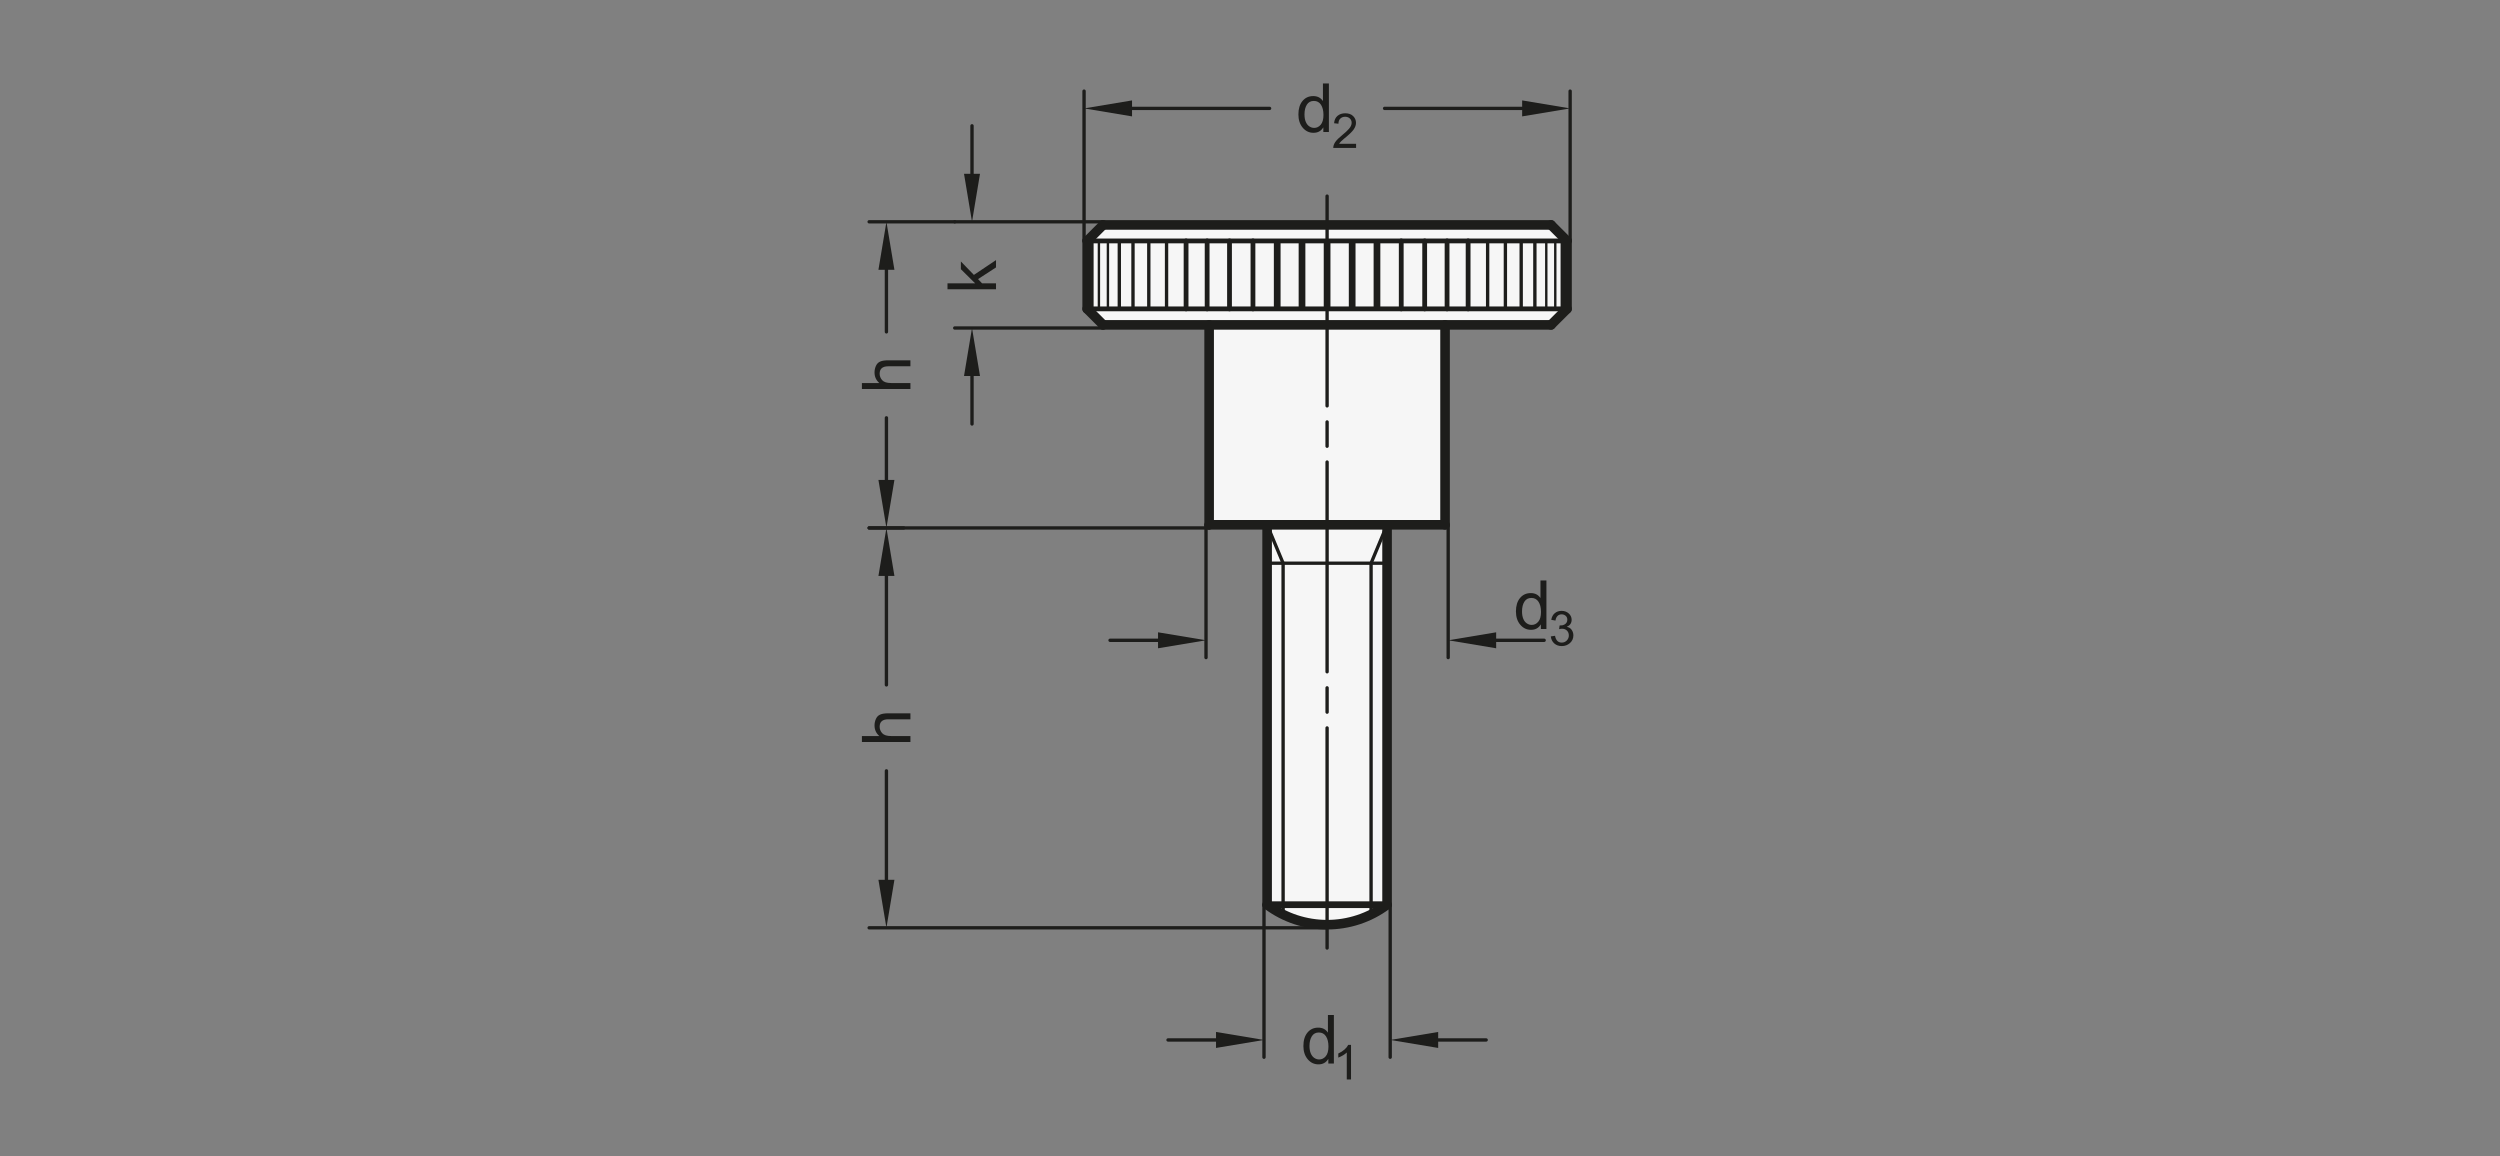 <?xml version="1.0" encoding="UTF-8"?>
<svg xmlns="http://www.w3.org/2000/svg" version="1.1" viewBox="0 0 369.213 170.787">
  <rect x="0" y="0" width="369.213" height="170.787" fill="#808080" stroke="none"/>
  <!-- Generator: Adobe Illustrator 28.6.0, SVG Export Plug-In . SVG Version: 1.2.0 Build 709)  -->
  <g>
    <g id="MD_x5F_3_x5F_FUELLUNG_x5F_WS">
      <g id="POLYLINE">
        <path d="M229.063,33.216l2.362,2.362v10.039l-2.362,2.362h-15.65v29.528h-8.563v56.102c-5.249,3.937-12.467,3.937-17.717,0v-56.102h-8.563v-29.528h-15.65l-2.362-2.362v-10.039l2.362-2.362h66.142Z" fill="#fff"/>
      </g>
    </g>
    <g id="MD_x5F_3_x5F_FUELLUNG_x5F_GR">
      <g id="POLYLINE-2" data-name="POLYLINE">
        <path d="M229.063,33.216l2.362,2.362v10.039l-2.362,2.362h-15.65v29.528h-8.563v56.102c-5.249,3.937-12.467,3.937-17.717,0v-56.102h-8.563v-29.528h-15.65l-2.362-2.362v-10.039l2.362-2.362h66.142Z" fill="#f6f6f6"/>
      </g>
    </g>
    <g id="MD_x5F_1_x5F_035">
      <g id="LINE">
        <line x1="202.488" y1="83.177" x2="202.488" y2="135.057" fill="none" stroke="#1d1d1b" stroke-linecap="round" stroke-linejoin="round" stroke-width=".496"/>
      </g>
      <g id="LINE-2" data-name="LINE">
        <line x1="189.496" y1="83.177" x2="189.496" y2="135.057" fill="none" stroke="#1d1d1b" stroke-linecap="round" stroke-linejoin="round" stroke-width=".496"/>
      </g>
      <g id="LINE-3" data-name="LINE">
        <line x1="187.134" y1="83.177" x2="204.85" y2="83.177" fill="none" stroke="#1d1d1b" stroke-linecap="round" stroke-linejoin="round" stroke-width=".496"/>
      </g>
      <g id="LINE-4" data-name="LINE">
        <line x1="202.488" y1="83.177" x2="204.85" y2="77.507" fill="none" stroke="#1d1d1b" stroke-linecap="round" stroke-linejoin="round" stroke-width=".496"/>
      </g>
      <g id="LINE-5" data-name="LINE">
        <line x1="189.496" y1="83.177" x2="187.134" y2="77.507" fill="none" stroke="#1d1d1b" stroke-linecap="round" stroke-linejoin="round" stroke-width=".496"/>
      </g>
      <g id="LINE-6" data-name="LINE">
        <line x1="172.283" y1="35.578" x2="172.283" y2="45.618" fill="none" stroke="#1d1d1b" stroke-linecap="round" stroke-linejoin="round" stroke-width=".496"/>
      </g>
      <g id="LINE-7" data-name="LINE">
        <line x1="169.66" y1="35.578" x2="169.66" y2="45.618" fill="none" stroke="#1d1d1b" stroke-linecap="round" stroke-linejoin="round" stroke-width=".496"/>
      </g>
      <g id="LINE-8" data-name="LINE">
        <line x1="167.326" y1="35.578" x2="167.326" y2="45.618" fill="none" stroke="#1d1d1b" stroke-linecap="round" stroke-linejoin="round" stroke-width=".496"/>
      </g>
      <g id="LINE-9" data-name="LINE">
        <line x1="165.306" y1="35.578" x2="165.306" y2="45.618" fill="none" stroke="#1d1d1b" stroke-linecap="round" stroke-linejoin="round" stroke-width=".496"/>
      </g>
      <g id="LINE-10" data-name="LINE">
        <line x1="219.702" y1="35.578" x2="219.702" y2="45.618" fill="none" stroke="#1d1d1b" stroke-linecap="round" stroke-linejoin="round" stroke-width=".496"/>
      </g>
      <g id="LINE-11" data-name="LINE">
        <line x1="222.324" y1="35.578" x2="222.324" y2="45.618" fill="none" stroke="#1d1d1b" stroke-linecap="round" stroke-linejoin="round" stroke-width=".496"/>
      </g>
      <g id="LINE-12" data-name="LINE">
        <line x1="224.658" y1="35.578" x2="224.658" y2="45.618" fill="none" stroke="#1d1d1b" stroke-linecap="round" stroke-linejoin="round" stroke-width=".496"/>
      </g>
      <g id="LINE-13" data-name="LINE">
        <line x1="226.678" y1="35.578" x2="226.678" y2="45.618" fill="none" stroke="#1d1d1b" stroke-linecap="round" stroke-linejoin="round" stroke-width=".496"/>
      </g>
      <g id="LINE-14" data-name="LINE">
        <line x1="195.992" y1="28.964" x2="195.992" y2="59.941" fill="none" stroke="#1d1d1b" stroke-linecap="round" stroke-linejoin="round" stroke-width=".496"/>
      </g>
      <g id="LINE-15" data-name="LINE">
        <line x1="195.992" y1="62.314" x2="195.992" y2="65.901" fill="none" stroke="#1d1d1b" stroke-linecap="round" stroke-linejoin="round" stroke-width=".496"/>
      </g>
      <g id="LINE-16" data-name="LINE">
        <line x1="195.992" y1="68.235" x2="195.992" y2="99.212" fill="none" stroke="#1d1d1b" stroke-linecap="round" stroke-linejoin="round" stroke-width=".496"/>
      </g>
      <g id="LINE-17" data-name="LINE">
        <line x1="195.992" y1="101.585" x2="195.992" y2="105.172" fill="none" stroke="#1d1d1b" stroke-linecap="round" stroke-linejoin="round" stroke-width=".496"/>
      </g>
      <g id="LINE-18" data-name="LINE">
        <line x1="195.992" y1="107.506" x2="195.992" y2="140.008" fill="none" stroke="#1d1d1b" stroke-linecap="round" stroke-linejoin="round" stroke-width=".496"/>
      </g>
    </g>
    <g id="MD_x5F_1_x5F_050">
      <g id="LINE-19" data-name="LINE">
        <line x1="160.559" y1="35.578" x2="231.425" y2="35.578" fill="none" stroke="#1d1d1b" stroke-linecap="round" stroke-linejoin="round" stroke-width=".709"/>
      </g>
      <g id="LINE-20" data-name="LINE">
        <line x1="160.559" y1="45.618" x2="231.425" y2="45.618" fill="none" stroke="#1d1d1b" stroke-linecap="round" stroke-linejoin="round" stroke-width=".709"/>
      </g>
      <g id="LINE-21" data-name="LINE">
        <line x1="185.043" y1="35.578" x2="185.043" y2="45.618" fill="none" stroke="#1d1d1b" stroke-linecap="round" stroke-linejoin="round" stroke-width=".709"/>
      </g>
      <g id="LINE-22" data-name="LINE">
        <line x1="181.58" y1="35.578" x2="181.58" y2="45.618" fill="none" stroke="#1d1d1b" stroke-linecap="round" stroke-linejoin="round" stroke-width=".709"/>
      </g>
      <g id="LINE-23" data-name="LINE">
        <line x1="178.276" y1="35.578" x2="178.276" y2="45.618" fill="none" stroke="#1d1d1b" stroke-linecap="round" stroke-linejoin="round" stroke-width=".709"/>
      </g>
      <g id="LINE-24" data-name="LINE">
        <line x1="175.165" y1="35.578" x2="175.165" y2="45.618" fill="none" stroke="#1d1d1b" stroke-linecap="round" stroke-linejoin="round" stroke-width=".709"/>
      </g>
      <g id="LINE-25" data-name="LINE">
        <line x1="206.942" y1="35.578" x2="206.942" y2="45.618" fill="none" stroke="#1d1d1b" stroke-linecap="round" stroke-linejoin="round" stroke-width=".709"/>
      </g>
      <g id="LINE-26" data-name="LINE">
        <line x1="210.404" y1="35.578" x2="210.404" y2="45.618" fill="none" stroke="#1d1d1b" stroke-linecap="round" stroke-linejoin="round" stroke-width=".709"/>
      </g>
      <g id="LINE-27" data-name="LINE">
        <line x1="213.709" y1="35.578" x2="213.709" y2="45.618" fill="none" stroke="#1d1d1b" stroke-linecap="round" stroke-linejoin="round" stroke-width=".709"/>
      </g>
      <g id="LINE-28" data-name="LINE">
        <line x1="216.819" y1="35.578" x2="216.819" y2="45.618" fill="none" stroke="#1d1d1b" stroke-linecap="round" stroke-linejoin="round" stroke-width=".709"/>
      </g>
    </g>
    <g id="MD_x5F_1_x5F_070">
      <g id="LINE-29" data-name="LINE">
        <line x1="187.134" y1="133.61" x2="204.85" y2="133.61" fill="none" stroke="#1d1d1b" stroke-linecap="round" stroke-linejoin="round" stroke-width=".992"/>
      </g>
      <g id="LINE-30" data-name="LINE">
        <line x1="192.288" y1="35.826" x2="192.288" y2="45.37" fill="none" stroke="#1d1d1b" stroke-linecap="round" stroke-linejoin="round" stroke-width=".992"/>
      </g>
      <g id="LINE-31" data-name="LINE">
        <line x1="188.625" y1="35.826" x2="188.625" y2="45.37" fill="none" stroke="#1d1d1b" stroke-linecap="round" stroke-linejoin="round" stroke-width=".992"/>
      </g>
      <g id="LINE-32" data-name="LINE">
        <line x1="195.992" y1="35.826" x2="195.992" y2="45.37" fill="none" stroke="#1d1d1b" stroke-linecap="round" stroke-linejoin="round" stroke-width=".992"/>
      </g>
      <g id="LINE-33" data-name="LINE">
        <line x1="199.696" y1="35.826" x2="199.696" y2="45.37" fill="none" stroke="#1d1d1b" stroke-linecap="round" stroke-linejoin="round" stroke-width=".992"/>
      </g>
      <g id="LINE-34" data-name="LINE">
        <line x1="203.359" y1="35.826" x2="203.359" y2="45.37" fill="none" stroke="#1d1d1b" stroke-linecap="round" stroke-linejoin="round" stroke-width=".992"/>
      </g>
    </g>
    <g id="MD_x5F_1_x5F_100">
      <g id="LINE-35" data-name="LINE">
        <line x1="178.571" y1="47.98" x2="178.571" y2="77.507" fill="none" stroke="#1d1d1b" stroke-linecap="round" stroke-linejoin="round" stroke-width="1.417"/>
      </g>
      <g id="LINE-36" data-name="LINE">
        <line x1="213.413" y1="47.98" x2="213.413" y2="77.507" fill="none" stroke="#1d1d1b" stroke-linecap="round" stroke-linejoin="round" stroke-width="1.417"/>
      </g>
      <g id="LINE-37" data-name="LINE">
        <line x1="162.921" y1="47.98" x2="229.063" y2="47.98" fill="none" stroke="#1d1d1b" stroke-linecap="round" stroke-linejoin="round" stroke-width="1.417"/>
      </g>
      <g id="LINE-38" data-name="LINE">
        <line x1="160.559" y1="35.578" x2="162.921" y2="33.216" fill="none" stroke="#1d1d1b" stroke-linecap="round" stroke-linejoin="round" stroke-width="1.417"/>
      </g>
      <g id="LINE-39" data-name="LINE">
        <line x1="160.559" y1="45.618" x2="162.921" y2="47.98" fill="none" stroke="#1d1d1b" stroke-linecap="round" stroke-linejoin="round" stroke-width="1.417"/>
      </g>
      <g id="LINE-40" data-name="LINE">
        <line x1="231.425" y1="35.578" x2="229.063" y2="33.216" fill="none" stroke="#1d1d1b" stroke-linecap="round" stroke-linejoin="round" stroke-width="1.417"/>
      </g>
      <g id="LINE-41" data-name="LINE">
        <line x1="231.425" y1="45.618" x2="229.063" y2="47.98" fill="none" stroke="#1d1d1b" stroke-linecap="round" stroke-linejoin="round" stroke-width="1.417"/>
      </g>
      <g id="ARC">
        <path d="M187.134,133.61c5.249,3.937,12.467,3.937,17.717,0" fill="none" stroke="#1d1d1b" stroke-linecap="round" stroke-linejoin="round" stroke-width="1.417"/>
      </g>
      <g id="LINE-42" data-name="LINE">
        <line x1="187.134" y1="77.507" x2="187.134" y2="133.61" fill="none" stroke="#1d1d1b" stroke-linecap="round" stroke-linejoin="round" stroke-width="1.417"/>
      </g>
      <g id="LINE-43" data-name="LINE">
        <line x1="160.559" y1="35.578" x2="160.559" y2="45.618" fill="none" stroke="#1d1d1b" stroke-linecap="round" stroke-linejoin="round" stroke-width="1.417"/>
      </g>
      <g id="LINE-44" data-name="LINE">
        <line x1="231.425" y1="35.578" x2="231.425" y2="45.618" fill="none" stroke="#1d1d1b" stroke-linecap="round" stroke-linejoin="round" stroke-width="1.417"/>
      </g>
      <g id="LINE-45" data-name="LINE">
        <line x1="204.85" y1="77.507" x2="204.85" y2="133.61" fill="none" stroke="#1d1d1b" stroke-linecap="round" stroke-linejoin="round" stroke-width="1.417"/>
      </g>
      <g id="LINE-46" data-name="LINE">
        <line x1="178.571" y1="77.507" x2="213.413" y2="77.507" fill="none" stroke="#1d1d1b" stroke-linecap="round" stroke-linejoin="round" stroke-width="1.417"/>
      </g>
      <g id="LINE-47" data-name="LINE">
        <line x1="162.921" y1="33.216" x2="229.063" y2="33.216" fill="none" stroke="#1d1d1b" stroke-linecap="round" stroke-linejoin="round" stroke-width="1.417"/>
      </g>
    </g>
    <g id="MD_x5F_1_x5F_025">
      <g id="LINE-48" data-name="LINE">
        <line x1="163.622" y1="35.578" x2="163.622" y2="45.618" fill="none" stroke="#1d1d1b" stroke-linecap="round" stroke-linejoin="round" stroke-width=".354"/>
      </g>
      <g id="LINE-49" data-name="LINE">
        <line x1="162.293" y1="35.578" x2="162.293" y2="45.618" fill="none" stroke="#1d1d1b" stroke-linecap="round" stroke-linejoin="round" stroke-width=".354"/>
      </g>
      <g id="LINE-50" data-name="LINE">
        <line x1="161.333" y1="35.578" x2="161.333" y2="45.618" fill="none" stroke="#1d1d1b" stroke-linecap="round" stroke-linejoin="round" stroke-width=".354"/>
      </g>
      <g id="LINE-51" data-name="LINE">
        <line x1="228.362" y1="35.578" x2="228.362" y2="45.618" fill="none" stroke="#1d1d1b" stroke-linecap="round" stroke-linejoin="round" stroke-width=".354"/>
      </g>
      <g id="LINE-52" data-name="LINE">
        <line x1="229.691" y1="35.578" x2="229.691" y2="45.618" fill="none" stroke="#1d1d1b" stroke-linecap="round" stroke-linejoin="round" stroke-width=".354"/>
      </g>
      <g id="LINE-53" data-name="LINE">
        <line x1="230.651" y1="35.578" x2="230.651" y2="45.618" fill="none" stroke="#1d1d1b" stroke-linecap="round" stroke-linejoin="round" stroke-width=".354"/>
      </g>
    </g>
    <g id="MD_x5F_2_x5F_BEMASSUNG">
      <g id="DIMENSION">
        <g id="LINE-54" data-name="LINE">
          <line x1="160.099" y1="35.578" x2="160.099" y2="13.458" fill="#1d1d1b" stroke="#1d1d1b" stroke-linecap="round" stroke-linejoin="round" stroke-width=".496"/>
        </g>
        <g id="LINE-55" data-name="LINE">
          <line x1="231.886" y1="35.578" x2="231.886" y2="13.458" fill="#1d1d1b" stroke="#1d1d1b" stroke-linecap="round" stroke-linejoin="round" stroke-width=".496"/>
        </g>
        <g id="LINE-56" data-name="LINE">
          <line x1="167.185" y1="16.009" x2="187.5" y2="16.009" fill="#1d1d1b" stroke="#1d1d1b" stroke-linecap="round" stroke-linejoin="round" stroke-width=".496"/>
        </g>
        <g id="LINE-57" data-name="LINE">
          <line x1="224.799" y1="16.009" x2="204.485" y2="16.009" fill="#1d1d1b" stroke="#1d1d1b" stroke-linecap="round" stroke-linejoin="round" stroke-width=".496"/>
        </g>
        <g id="SOLID">
          <polygon points="167.185 14.828 167.185 17.19 160.099 16.009 160.099 16.009 167.185 14.828" fill="#1d1d1b"/>
        </g>
        <g id="SOLID-2" data-name="SOLID">
          <polygon points="224.799 14.828 224.799 17.19 231.886 16.009 231.886 16.009 224.799 14.828" fill="#1d1d1b"/>
        </g>
        <g id="MTEXT">
          <path d="M196.257,19.492h-.82v-.66h-.02c-.316.521-.794.782-1.433.782-.635,0-1.165-.252-1.591-.755-.425-.504-.638-1.156-.638-1.957,0-.838.2-1.499.602-1.984.4-.485.93-.729,1.588-.729.619,0,1.09.236,1.413.709h.02v-2.571h.879v7.165ZM194.077,18.89c.385,0,.711-.157.978-.474.268-.316.401-.795.401-1.437,0-.633-.122-1.136-.367-1.511-.244-.374-.595-.562-1.051-.562s-.801.183-1.033.55c-.233.366-.35.848-.35,1.444,0,.43.062.794.188,1.092.125.298.3.522.525.672.225.15.461.225.708.225Z" fill="#1d1d1b"/>
          <path d="M200.271,21.843h-3.369c0-.287.101-.577.3-.871.2-.294.575-.661,1.123-1.104.335-.269.635-.55.898-.845s.396-.592.396-.89c0-.257-.091-.47-.272-.638-.182-.167-.411-.251-.688-.251-.28,0-.515.086-.704.259-.19.172-.286.43-.288.771l-.643-.072c.04-.477.209-.841.509-1.094.3-.252.68-.378,1.14-.378.5,0,.89.139,1.168.415s.418.609.418,1.001c0,.326-.117.656-.352.99-.235.335-.703.781-1.404,1.342-.367.293-.611.547-.732.76h2.502v.604Z" fill="#1d1d1b"/>
        </g>
      </g>
      <g id="DIMENSION-2" data-name="DIMENSION">
        <g id="LINE-58" data-name="LINE">
          <line x1="178.11" y1="77.507" x2="178.11" y2="97.113" fill="#1d1d1b" stroke="#1d1d1b" stroke-linecap="round" stroke-linejoin="round" stroke-width=".496"/>
        </g>
        <g id="LINE-59" data-name="LINE">
          <line x1="213.874" y1="77.507" x2="213.874" y2="97.113" fill="#1d1d1b" stroke="#1d1d1b" stroke-linecap="round" stroke-linejoin="round" stroke-width=".496"/>
        </g>
        <g id="LINE-60" data-name="LINE">
          <line x1="171.024" y1="94.562" x2="163.937" y2="94.562" fill="#1d1d1b" stroke="#1d1d1b" stroke-linecap="round" stroke-linejoin="round" stroke-width=".496"/>
        </g>
        <g id="LINE-61" data-name="LINE">
          <line x1="220.961" y1="94.562" x2="228.047" y2="94.562" fill="#1d1d1b" stroke="#1d1d1b" stroke-linecap="round" stroke-linejoin="round" stroke-width=".496"/>
        </g>
        <g id="MTEXT-2" data-name="MTEXT">
          <path d="M228.383,92.894h-.82v-.66h-.02c-.316.521-.794.782-1.433.782-.635,0-1.165-.252-1.591-.755-.425-.504-.638-1.156-.638-1.957,0-.838.2-1.499.602-1.984.4-.485.93-.729,1.588-.729.619,0,1.09.236,1.413.709h.02v-2.571h.879v7.165ZM226.203,92.292c.385,0,.711-.157.978-.474.268-.316.401-.795.401-1.437,0-.633-.122-1.136-.367-1.511-.244-.374-.595-.562-1.051-.562s-.801.183-1.033.55c-.233.366-.35.848-.35,1.444,0,.43.062.794.188,1.092.125.298.3.522.525.672.225.15.461.225.708.225Z" fill="#1d1d1b"/>
          <path d="M231.41,92.578c.314.061.552.213.713.456.16.244.241.51.241.797,0,.463-.169.843-.505,1.14-.337.298-.74.446-1.21.446-.448,0-.818-.131-1.11-.393-.291-.261-.461-.607-.51-1.037l.625-.087c.062.336.176.587.342.753.165.167.383.25.653.25.292,0,.539-.103.741-.308.202-.204.304-.455.304-.751,0-.284-.092-.521-.275-.708-.185-.188-.425-.281-.721-.281-.12,0-.267.022-.44.066l.073-.548c.166,0,.298-.009.396-.024.097-.017.205-.056.326-.118.12-.062.22-.152.298-.269.079-.117.118-.263.118-.436,0-.253-.084-.448-.252-.587-.167-.139-.361-.208-.581-.208-.252,0-.457.08-.615.239-.159.159-.259.388-.301.684l-.624-.114c.08-.442.259-.772.536-.992.276-.22.606-.33.99-.33.424,0,.776.128,1.061.384.283.255.425.568.425.938,0,.474-.232.815-.697,1.023v.014Z" fill="#1d1d1b"/>
        </g>
        <g id="SOLID-3" data-name="SOLID">
          <polygon points="171.024 93.381 171.024 95.743 178.11 94.562 178.11 94.562 171.024 93.381" fill="#1d1d1b"/>
        </g>
        <g id="SOLID-4" data-name="SOLID">
          <polygon points="220.961 93.381 220.961 95.743 213.874 94.562 213.874 94.562 220.961 93.381" fill="#1d1d1b"/>
        </g>
      </g>
      <g id="DIMENSION-3" data-name="DIMENSION">
        <g id="LINE-62" data-name="LINE">
          <line x1="186.673" y1="133.61" x2="186.673" y2="156.137" fill="#1d1d1b" stroke="#1d1d1b" stroke-linecap="round" stroke-linejoin="round" stroke-width=".496"/>
        </g>
        <g id="LINE-63" data-name="LINE">
          <line x1="205.311" y1="133.61" x2="205.311" y2="156.137" fill="#1d1d1b" stroke="#1d1d1b" stroke-linecap="round" stroke-linejoin="round" stroke-width=".496"/>
        </g>
        <g id="LINE-64" data-name="LINE">
          <line x1="179.587" y1="153.586" x2="172.5" y2="153.586" fill="#1d1d1b" stroke="#1d1d1b" stroke-linecap="round" stroke-linejoin="round" stroke-width=".496"/>
        </g>
        <g id="LINE-65" data-name="LINE">
          <line x1="212.398" y1="153.586" x2="219.484" y2="153.586" fill="#1d1d1b" stroke="#1d1d1b" stroke-linecap="round" stroke-linejoin="round" stroke-width=".496"/>
        </g>
        <g id="SOLID-5" data-name="SOLID">
          <polygon points="179.587 152.405 179.587 154.767 186.673 153.586 186.673 153.586 179.587 152.405" fill="#1d1d1b"/>
        </g>
        <g id="SOLID-6" data-name="SOLID">
          <polygon points="212.398 152.405 212.398 154.767 205.311 153.586 205.311 153.586 212.398 152.405" fill="#1d1d1b"/>
        </g>
        <g id="MTEXT-3" data-name="MTEXT">
          <path d="M196.995,157.069h-.821v-.66h-.02c-.316.521-.793.782-1.432.782s-1.166-.252-1.591-.755c-.426-.504-.638-1.156-.638-1.957,0-.838.2-1.499.601-1.984.401-.485.931-.729,1.589-.729.619,0,1.09.236,1.412.709h.02v-2.571h.88v7.165ZM194.815,156.468c.384,0,.71-.157.978-.474.267-.316.4-.795.4-1.437,0-.633-.122-1.136-.366-1.511-.244-.374-.595-.562-1.051-.562s-.801.183-1.034.55c-.232.366-.35.848-.35,1.444,0,.43.063.794.188,1.092.126.298.301.522.525.672.225.15.461.225.709.225Z" fill="#1d1d1b"/>
          <path d="M199.524,159.42h-.625v-3.98c-.312.297-.729.548-1.253.753v-.604c.72-.345,1.21-.771,1.472-1.28h.406v5.111Z" fill="#1d1d1b"/>
        </g>
      </g>
      <g id="DIMENSION-4" data-name="DIMENSION">
        <g id="LINE-66" data-name="LINE">
          <line x1="162.921" y1="32.755" x2="141" y2="32.755" fill="#1d1d1b" stroke="#1d1d1b" stroke-linecap="round" stroke-linejoin="round" stroke-width=".496"/>
        </g>
        <g id="LINE-67" data-name="LINE">
          <line x1="162.921" y1="48.441" x2="141" y2="48.441" fill="#1d1d1b" stroke="#1d1d1b" stroke-linecap="round" stroke-linejoin="round" stroke-width=".496"/>
        </g>
        <g id="LINE-68" data-name="LINE">
          <line x1="143.551" y1="25.669" x2="143.551" y2="18.582" fill="#1d1d1b" stroke="#1d1d1b" stroke-linecap="round" stroke-linejoin="round" stroke-width=".496"/>
        </g>
        <g id="LINE-69" data-name="LINE">
          <line x1="143.551" y1="55.527" x2="143.551" y2="62.614" fill="#1d1d1b" stroke="#1d1d1b" stroke-linecap="round" stroke-linejoin="round" stroke-width=".496"/>
        </g>
        <g id="SOLID-7" data-name="SOLID">
          <polygon points="142.37 25.669 144.732 25.669 143.551 32.755 143.551 32.755 142.37 25.669" fill="#1d1d1b"/>
        </g>
        <g id="SOLID-8" data-name="SOLID">
          <polygon points="142.37 55.527 144.732 55.527 143.551 48.441 143.551 48.441 142.37 55.527" fill="#1d1d1b"/>
        </g>
        <g id="MTEXT-4" data-name="MTEXT">
          <path d="M147.095,38.415v1.08l-2.654,1.725.592.621h2.062v.88h-7.165v-.88h4.081l-2.102-2.082v-1.144l1.921,1.984,3.265-2.185Z" fill="#1d1d1b"/>
        </g>
      </g>
      <g id="DIMENSION-5" data-name="DIMENSION">
        <g id="LINE-70" data-name="LINE">
          <line x1="141" y1="32.755" x2="128.361" y2="32.755" fill="#1d1d1b" stroke="#1d1d1b" stroke-linecap="round" stroke-linejoin="round" stroke-width=".496"/>
        </g>
        <g id="LINE-71" data-name="LINE">
          <line x1="178.571" y1="77.968" x2="128.361" y2="77.968" fill="#1d1d1b" stroke="#1d1d1b" stroke-linecap="round" stroke-linejoin="round" stroke-width=".496"/>
        </g>
        <g id="LINE-72" data-name="LINE">
          <line x1="130.912" y1="39.842" x2="130.912" y2="49.014" fill="#1d1d1b" stroke="#1d1d1b" stroke-linecap="round" stroke-linejoin="round" stroke-width=".496"/>
        </g>
        <g id="LINE-73" data-name="LINE">
          <line x1="130.912" y1="70.881" x2="130.912" y2="61.709" fill="#1d1d1b" stroke="#1d1d1b" stroke-linecap="round" stroke-linejoin="round" stroke-width=".496"/>
        </g>
        <g id="SOLID-9" data-name="SOLID">
          <polygon points="129.731 39.842 132.093 39.842 130.912 32.755 130.912 32.755 129.731 39.842" fill="#1d1d1b"/>
        </g>
        <g id="SOLID-10" data-name="SOLID">
          <polygon points="129.731 70.881 132.093 70.881 130.912 77.968 130.912 77.968 129.731 70.881" fill="#1d1d1b"/>
        </g>
        <g id="MTEXT-5" data-name="MTEXT">
          <path d="M134.455,53.213v.884h-3.274c-.424,0-.741.091-.953.274s-.317.455-.317.816c0,.359.124.679.374.96.249.282.694.423,1.336.423h2.835v.88h-7.165v-.88h2.571c-.473-.417-.709-.938-.709-1.564,0-.335.068-.656.205-.963.137-.306.347-.521.631-.645.283-.124.678-.186,1.183-.186h3.284Z" fill="#1d1d1b"/>
        </g>
      </g>
      <g id="DIMENSION-6" data-name="DIMENSION">
        <g id="LINE-74" data-name="LINE">
          <line x1="128.361" y1="77.968" x2="133.463" y2="77.968" fill="#1d1d1b" stroke="#1d1d1b" stroke-linecap="round" stroke-linejoin="round" stroke-width=".496"/>
        </g>
        <g id="LINE-75" data-name="LINE">
          <line x1="195.992" y1="137.023" x2="128.361" y2="137.023" fill="#1d1d1b" stroke="#1d1d1b" stroke-linecap="round" stroke-linejoin="round" stroke-width=".496"/>
        </g>
        <g id="LINE-76" data-name="LINE">
          <line x1="130.912" y1="85.055" x2="130.912" y2="101.148" fill="#1d1d1b" stroke="#1d1d1b" stroke-linecap="round" stroke-linejoin="round" stroke-width=".496"/>
        </g>
        <g id="LINE-77" data-name="LINE">
          <line x1="130.912" y1="129.937" x2="130.912" y2="113.843" fill="#1d1d1b" stroke="#1d1d1b" stroke-linecap="round" stroke-linejoin="round" stroke-width=".496"/>
        </g>
        <g id="SOLID-11" data-name="SOLID">
          <polygon points="129.731 85.055 132.093 85.055 130.912 77.968 130.912 77.968 129.731 85.055" fill="#1d1d1b"/>
        </g>
        <g id="SOLID-12" data-name="SOLID">
          <polygon points="129.731 129.937 132.093 129.937 130.912 137.023 130.912 137.023 129.731 129.937" fill="#1d1d1b"/>
        </g>
        <g id="MTEXT-6" data-name="MTEXT">
          <path d="M134.455,105.347v.884h-3.274c-.424,0-.741.091-.953.274-.212.182-.317.454-.317.815,0,.358.124.679.374.96.249.282.694.424,1.336.424h2.835v.879h-7.165v-.879h2.571c-.473-.418-.709-.939-.709-1.564,0-.336.068-.656.205-.963s.347-.521.631-.645c.283-.125.678-.186,1.183-.186h3.284Z" fill="#1d1d1b"/>
        </g>
      </g>
    </g>
  </g>
</svg>